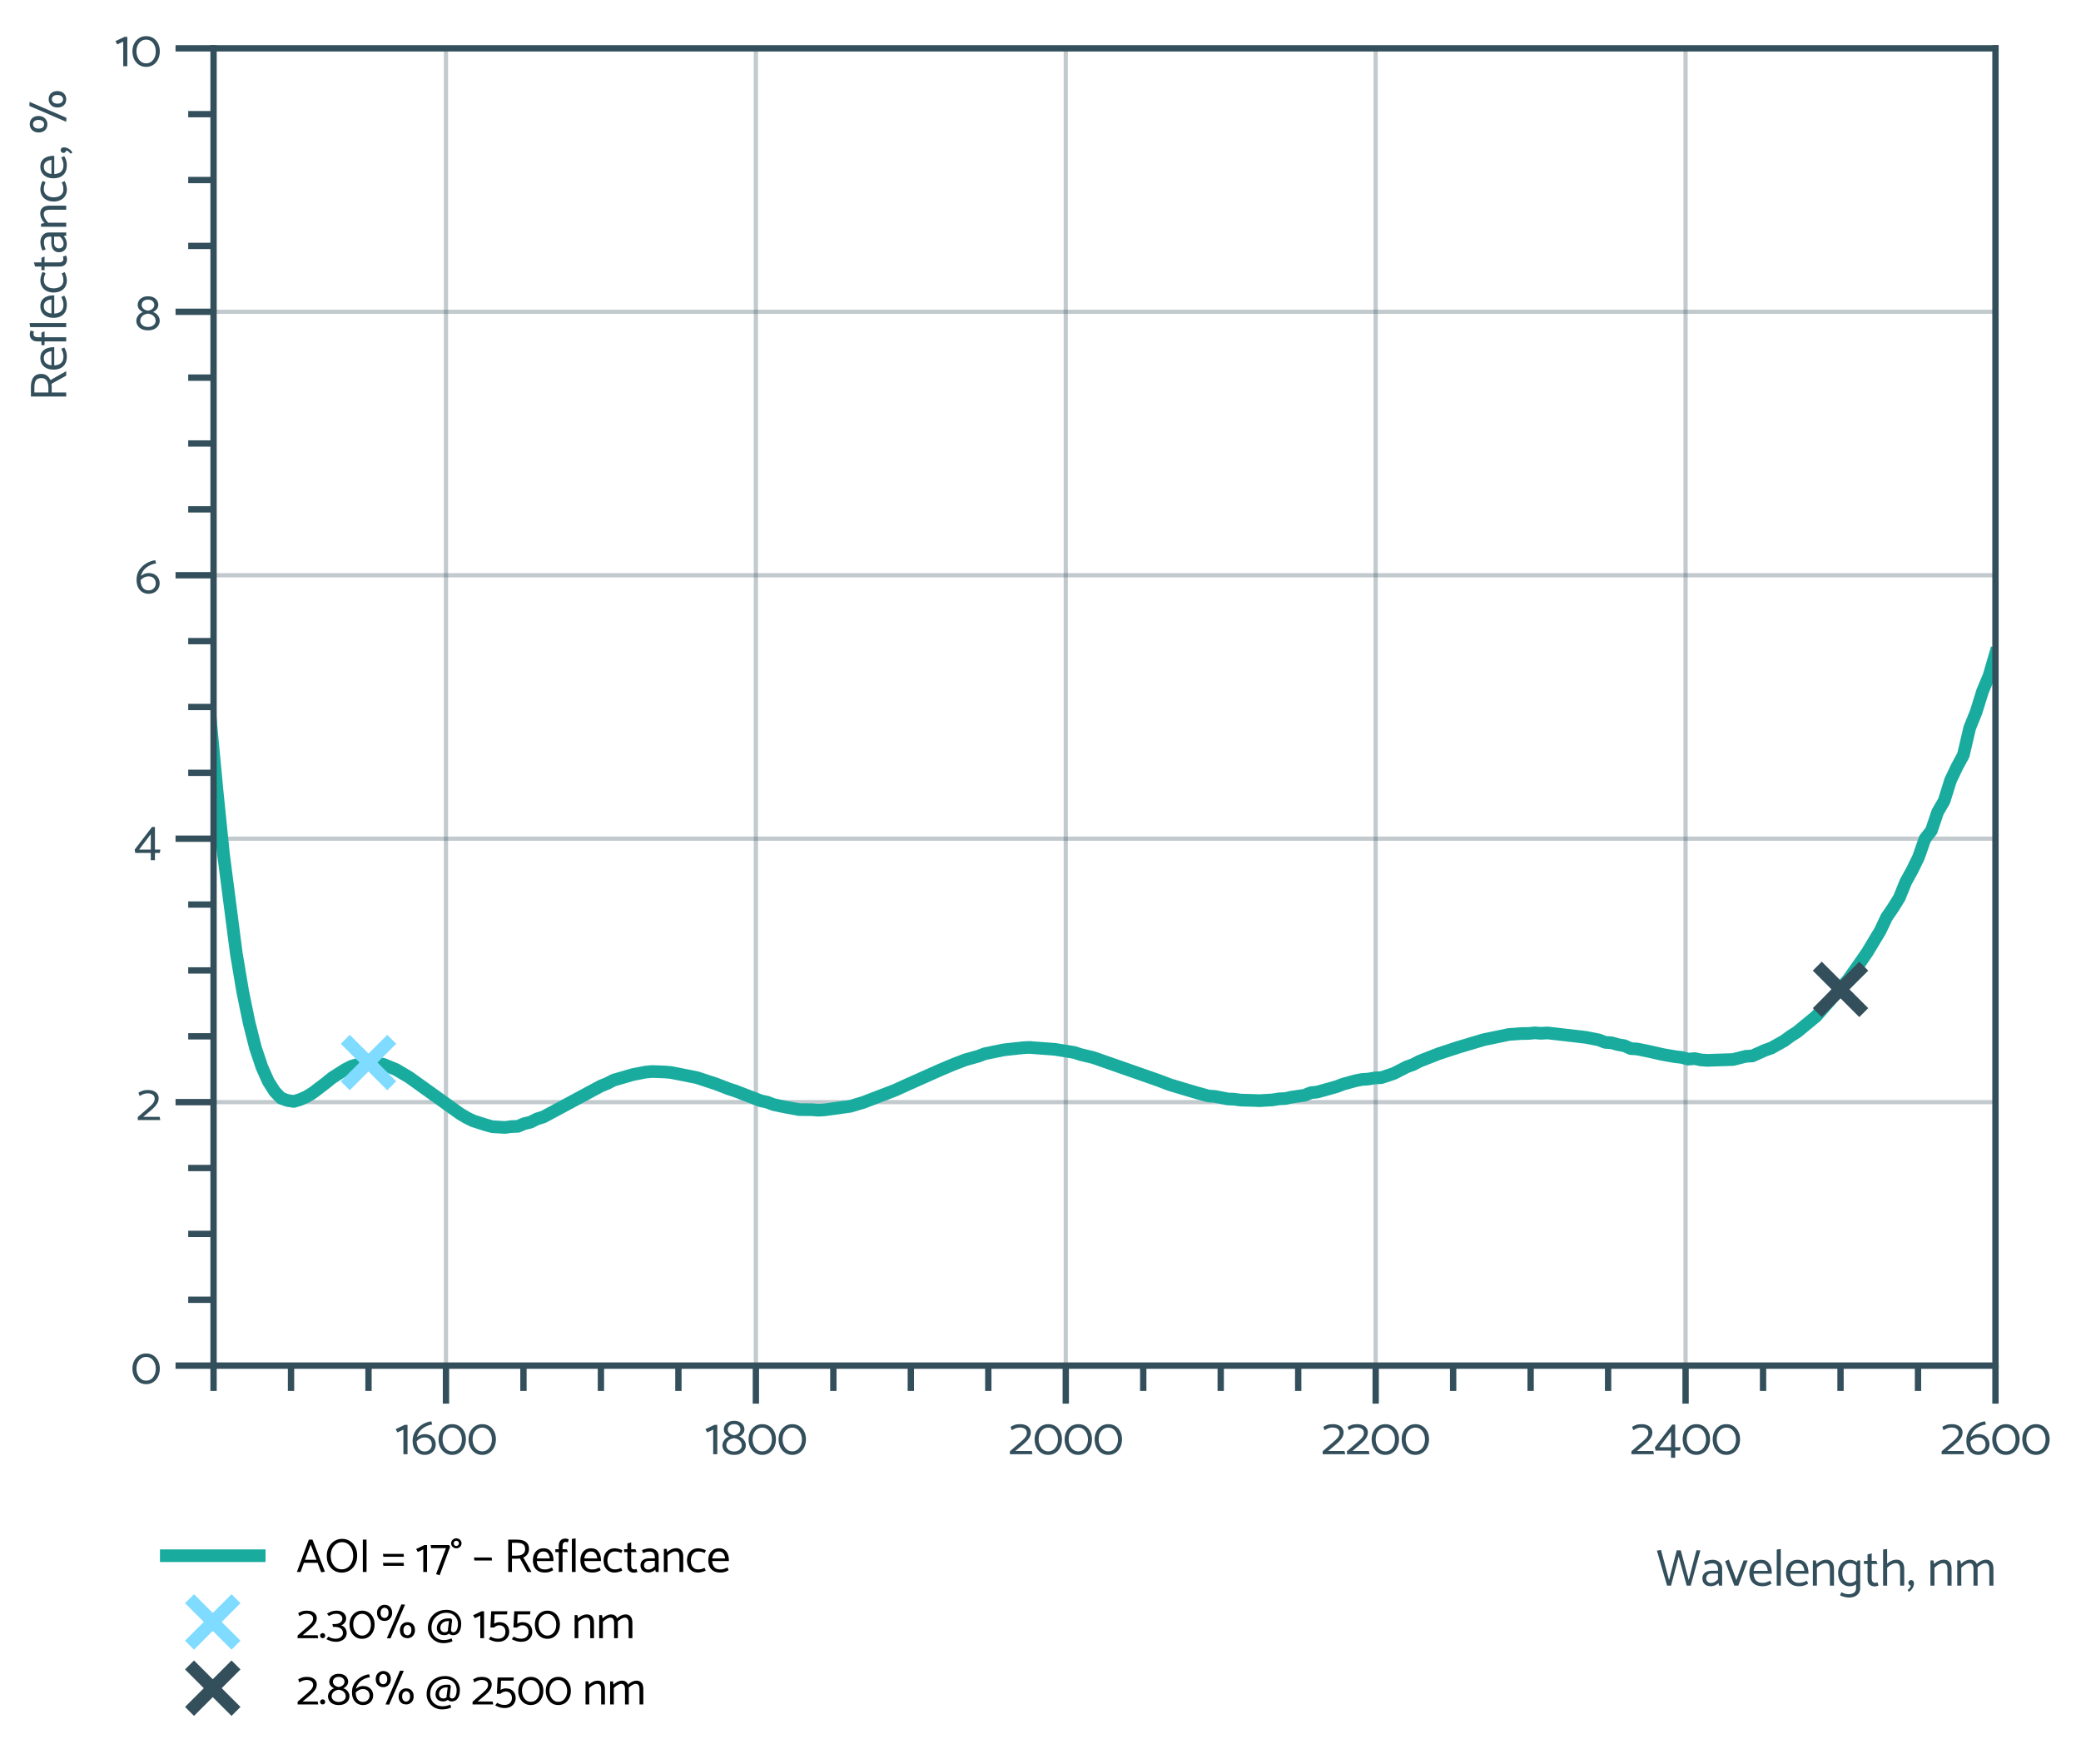 <?xml version="1.0" encoding="utf-8" standalone="no"?> <svg xmlns:xlink="http://www.w3.org/1999/xlink" xmlns="http://www.w3.org/2000/svg" width="492.568pt" height="417.413pt" viewBox="0 0 492.568 417.413" version="1.1"><defs><style type="text/css">*{stroke-linejoin: round; stroke-linecap: butt}</style></defs><g id="figure_1"><g id="patch_1"><path d="M 0 417.413 L 492.568 417.413 L 492.568 0 L 0 0 L 0 417.413 z " style="fill: none"></path></g><g id="axes_1"><g id="patch_2"><path d="M 50.549 323.21 L 472.324 323.21 L 472.324 11.436 L 50.549 11.436 L 50.549 323.21 z " style="fill: none"></path></g><g id="matplotlib.axis_1"><g id="xtick_1"><g id="line2d_1"><path d="M 105.563 323.21 L 105.563 11.436 " clip-path="url(#p696006142d)" style="fill: none; stroke: #334f5b; stroke-opacity: 0.3; stroke-linecap: square"></path></g><g id="line2d_2"><defs><path id="m260a58956b" d="M 0 0 L 0 9 " style="stroke: #334f5b; stroke-width: 1.5"></path></defs><g><use xlink:href="#m260a58956b" x="105.563" y="323.21" style="fill: #334f5b; stroke: #334f5b; stroke-width: 1.5"></use></g></g><g id="text_1"><g style="fill: #334f5b" transform="translate(93.521 344.182) scale(0.12 -0.12)"><defs><path id="Catamaran-Regular-31" d="M 1530 0 L 1530 3622 L 1190 3622 L 64 3091 L 288 2688 L 1024 3034 L 1024 0 L 1530 0 z " transform="scale(0.016)"></path><path id="Catamaran-Regular-36" d="M 442 1824 L 576 1459 Q 704 1613 873 1753 Q 1043 1894 1251 1980 Q 1459 2067 1683 2067 Q 1965 2067 2163 1958 Q 2362 1850 2470 1648 Q 2579 1446 2579 1184 Q 2579 954 2470 765 Q 2362 576 2163 457 Q 1965 339 1683 339 Q 1389 339 1168 492 Q 947 646 825 947 Q 704 1248 704 1696 Q 704 2067 822 2361 Q 941 2656 1139 2889 Q 1338 3123 1590 3280 Q 1843 3437 2108 3536 Q 2374 3635 2624 3661 L 2509 4058 Q 2202 4019 1878 3897 Q 1555 3776 1257 3571 Q 960 3366 720 3084 Q 480 2803 345 2441 Q 211 2080 211 1638 Q 211 1082 406 698 Q 602 314 941 115 Q 1280 -83 1702 -83 Q 2093 -83 2403 86 Q 2714 256 2886 550 Q 3059 845 3059 1216 Q 3059 1568 2899 1853 Q 2739 2138 2432 2307 Q 2125 2477 1690 2477 Q 1395 2477 1168 2374 Q 941 2272 761 2125 Q 582 1978 442 1824 z " transform="scale(0.016)"></path><path id="Catamaran-Regular-30" d="M 211 1837 Q 211 1280 428 845 Q 646 410 1027 163 Q 1408 -83 1901 -83 Q 2387 -83 2771 166 Q 3155 416 3369 851 Q 3584 1286 3584 1850 Q 3584 2387 3369 2806 Q 3155 3226 2774 3466 Q 2394 3706 1901 3706 Q 1408 3706 1027 3462 Q 646 3219 428 2800 Q 211 2381 211 1837 z M 710 1856 Q 710 2272 864 2589 Q 1018 2906 1286 3091 Q 1555 3277 1901 3277 Q 2246 3277 2512 3088 Q 2778 2899 2931 2572 Q 3085 2246 3085 1824 Q 3085 1395 2931 1062 Q 2778 730 2512 541 Q 2246 352 1901 352 Q 1555 352 1286 547 Q 1018 742 864 1081 Q 710 1421 710 1856 z " transform="scale(0.016)"></path></defs><use xlink:href="#Catamaran-Regular-31"></use><use xlink:href="#Catamaran-Regular-36" transform="translate(31.2 0)"></use><use xlink:href="#Catamaran-Regular-30" transform="translate(82.3 0)"></use><use xlink:href="#Catamaran-Regular-30" transform="translate(141.5 0)"></use></g></g></g><g id="xtick_2"><g id="line2d_3"><path d="M 178.915 323.21 L 178.915 11.436 " clip-path="url(#p696006142d)" style="fill: none; stroke: #334f5b; stroke-opacity: 0.3; stroke-linecap: square"></path></g><g id="line2d_4"><g><use xlink:href="#m260a58956b" x="178.915" y="323.21" style="fill: #334f5b; stroke: #334f5b; stroke-width: 1.5"></use></g></g><g id="text_2"><g style="fill: #334f5b" transform="translate(166.843 344.182) scale(0.12 -0.12)"><defs><path id="Catamaran-Regular-38" d="M 1651 4115 Q 1242 4115 960 3964 Q 678 3814 531 3574 Q 384 3334 384 3053 Q 384 2746 573 2515 Q 762 2285 1043 2170 Q 819 2118 630 1952 Q 442 1786 326 1562 Q 211 1338 211 1107 Q 211 781 374 512 Q 538 243 864 80 Q 1190 -83 1651 -83 Q 2125 -83 2445 83 Q 2765 250 2931 518 Q 3098 787 3098 1107 Q 3098 1363 2979 1587 Q 2861 1811 2672 1964 Q 2483 2118 2266 2170 Q 2432 2246 2582 2374 Q 2733 2502 2829 2675 Q 2925 2848 2925 3053 Q 2925 3334 2777 3577 Q 2630 3821 2348 3968 Q 2067 4115 1651 4115 z M 1638 3706 Q 2035 3706 2233 3510 Q 2432 3315 2432 3046 Q 2432 2886 2342 2736 Q 2253 2586 2077 2483 Q 1901 2381 1651 2342 Q 1274 2400 1072 2598 Q 870 2797 870 3046 Q 870 3219 956 3369 Q 1043 3520 1216 3613 Q 1389 3706 1638 3706 z M 1651 1978 Q 2125 1914 2361 1667 Q 2598 1421 2598 1094 Q 2598 864 2470 691 Q 2342 518 2124 425 Q 1907 333 1651 333 Q 1389 333 1171 429 Q 954 525 826 694 Q 698 864 698 1094 Q 698 1421 938 1667 Q 1178 1914 1651 1978 z " transform="scale(0.016)"></path></defs><use xlink:href="#Catamaran-Regular-31"></use><use xlink:href="#Catamaran-Regular-38" transform="translate(31.2 0)"></use><use xlink:href="#Catamaran-Regular-30" transform="translate(82.8 0)"></use><use xlink:href="#Catamaran-Regular-30" transform="translate(142 0)"></use></g></g></g><g id="xtick_3"><g id="line2d_5"><path d="M 252.267 323.21 L 252.267 11.436 " clip-path="url(#p696006142d)" style="fill: none; stroke: #334f5b; stroke-opacity: 0.3; stroke-linecap: square"></path></g><g id="line2d_6"><g><use xlink:href="#m260a58956b" x="252.267" y="323.21" style="fill: #334f5b; stroke: #334f5b; stroke-width: 1.5"></use></g></g><g id="text_3"><g style="fill: #334f5b" transform="translate(238.736 344.182) scale(0.12 -0.12)"><defs><path id="Catamaran-Regular-32" d="M 1402 3706 Q 979 3706 700 3594 Q 422 3482 243 3373 L 390 2963 Q 506 3027 650 3104 Q 794 3181 979 3235 Q 1165 3290 1395 3290 Q 1779 3290 2012 3120 Q 2246 2950 2246 2624 Q 2246 2438 2166 2272 Q 2086 2106 1926 1933 Q 1766 1760 1510 1542 L 160 365 L 160 0 L 2938 0 L 2854 397 L 832 397 L 1786 1197 Q 2131 1491 2339 1734 Q 2547 1978 2643 2208 Q 2739 2438 2739 2675 Q 2739 2995 2572 3225 Q 2406 3456 2108 3581 Q 1811 3706 1402 3706 z " transform="scale(0.016)"></path></defs><use xlink:href="#Catamaran-Regular-32"></use><use xlink:href="#Catamaran-Regular-30" transform="translate(47.9 0)"></use><use xlink:href="#Catamaran-Regular-30" transform="translate(107.1 0)"></use><use xlink:href="#Catamaran-Regular-30" transform="translate(166.3 0)"></use></g></g></g><g id="xtick_4"><g id="line2d_7"><path d="M 325.619 323.21 L 325.619 11.436 " clip-path="url(#p696006142d)" style="fill: none; stroke: #334f5b; stroke-opacity: 0.3; stroke-linecap: square"></path></g><g id="line2d_8"><g><use xlink:href="#m260a58956b" x="325.619" y="323.21" style="fill: #334f5b; stroke: #334f5b; stroke-width: 1.5"></use></g></g><g id="text_4"><g style="fill: #334f5b" transform="translate(312.766 344.182) scale(0.12 -0.12)"><use xlink:href="#Catamaran-Regular-32"></use><use xlink:href="#Catamaran-Regular-32" transform="translate(47.9 0)"></use><use xlink:href="#Catamaran-Regular-30" transform="translate(95.8 0)"></use><use xlink:href="#Catamaran-Regular-30" transform="translate(155 0)"></use></g></g></g><g id="xtick_5"><g id="line2d_9"><path d="M 398.972 323.21 L 398.972 11.436 " clip-path="url(#p696006142d)" style="fill: none; stroke: #334f5b; stroke-opacity: 0.3; stroke-linecap: square"></path></g><g id="line2d_10"><g><use xlink:href="#m260a58956b" x="398.972" y="323.21" style="fill: #334f5b; stroke: #334f5b; stroke-width: 1.5"></use></g></g><g id="text_5"><g style="fill: #334f5b" transform="translate(385.848 344.182) scale(0.12 -0.12)"><defs><path id="Catamaran-Regular-34" d="M 3226 864 L 2560 864 L 2560 3654 L 2202 3654 L 64 864 L 134 448 L 2048 448 L 2048 -442 L 2560 -442 L 2560 448 L 3168 448 L 3226 864 z M 2048 2765 L 2048 864 L 608 864 L 2048 2765 z " transform="scale(0.016)"></path></defs><use xlink:href="#Catamaran-Regular-32"></use><use xlink:href="#Catamaran-Regular-34" transform="translate(47.9 0)"></use><use xlink:href="#Catamaran-Regular-30" transform="translate(100.3 0)"></use><use xlink:href="#Catamaran-Regular-30" transform="translate(159.5 0)"></use></g></g></g><g id="xtick_6"><g id="line2d_11"><path d="M 472.324 323.21 L 472.324 11.436 " clip-path="url(#p696006142d)" style="fill: none; stroke: #334f5b; stroke-opacity: 0.3; stroke-linecap: square"></path></g><g id="line2d_12"><g><use xlink:href="#m260a58956b" x="472.324" y="323.21" style="fill: #334f5b; stroke: #334f5b; stroke-width: 1.5"></use></g></g><g id="text_6"><g style="fill: #334f5b" transform="translate(459.279 344.182) scale(0.12 -0.12)"><use xlink:href="#Catamaran-Regular-32"></use><use xlink:href="#Catamaran-Regular-36" transform="translate(47.9 0)"></use><use xlink:href="#Catamaran-Regular-30" transform="translate(99 0)"></use><use xlink:href="#Catamaran-Regular-30" transform="translate(158.2 0)"></use></g></g></g><g id="xtick_7"><g id="line2d_13"><defs><path id="m0d2ec01e45" d="M 0 0 L 0 6 " style="stroke: #334f5b; stroke-width: 1.5"></path></defs><g><use xlink:href="#m0d2ec01e45" x="50.549" y="323.21" style="fill: #334f5b; stroke: #334f5b; stroke-width: 1.5"></use></g></g></g><g id="xtick_8"><g id="line2d_14"><g><use xlink:href="#m0d2ec01e45" x="68.887" y="323.21" style="fill: #334f5b; stroke: #334f5b; stroke-width: 1.5"></use></g></g></g><g id="xtick_9"><g id="line2d_15"><g><use xlink:href="#m0d2ec01e45" x="87.225" y="323.21" style="fill: #334f5b; stroke: #334f5b; stroke-width: 1.5"></use></g></g></g><g id="xtick_10"><g id="line2d_16"><g><use xlink:href="#m0d2ec01e45" x="123.901" y="323.21" style="fill: #334f5b; stroke: #334f5b; stroke-width: 1.5"></use></g></g></g><g id="xtick_11"><g id="line2d_17"><g><use xlink:href="#m0d2ec01e45" x="142.239" y="323.21" style="fill: #334f5b; stroke: #334f5b; stroke-width: 1.5"></use></g></g></g><g id="xtick_12"><g id="line2d_18"><g><use xlink:href="#m0d2ec01e45" x="160.577" y="323.21" style="fill: #334f5b; stroke: #334f5b; stroke-width: 1.5"></use></g></g></g><g id="xtick_13"><g id="line2d_19"><g><use xlink:href="#m0d2ec01e45" x="197.253" y="323.21" style="fill: #334f5b; stroke: #334f5b; stroke-width: 1.5"></use></g></g></g><g id="xtick_14"><g id="line2d_20"><g><use xlink:href="#m0d2ec01e45" x="215.591" y="323.21" style="fill: #334f5b; stroke: #334f5b; stroke-width: 1.5"></use></g></g></g><g id="xtick_15"><g id="line2d_21"><g><use xlink:href="#m0d2ec01e45" x="233.929" y="323.21" style="fill: #334f5b; stroke: #334f5b; stroke-width: 1.5"></use></g></g></g><g id="xtick_16"><g id="line2d_22"><g><use xlink:href="#m0d2ec01e45" x="270.605" y="323.21" style="fill: #334f5b; stroke: #334f5b; stroke-width: 1.5"></use></g></g></g><g id="xtick_17"><g id="line2d_23"><g><use xlink:href="#m0d2ec01e45" x="288.943" y="323.21" style="fill: #334f5b; stroke: #334f5b; stroke-width: 1.5"></use></g></g></g><g id="xtick_18"><g id="line2d_24"><g><use xlink:href="#m0d2ec01e45" x="307.281" y="323.21" style="fill: #334f5b; stroke: #334f5b; stroke-width: 1.5"></use></g></g></g><g id="xtick_19"><g id="line2d_25"><g><use xlink:href="#m0d2ec01e45" x="343.957" y="323.21" style="fill: #334f5b; stroke: #334f5b; stroke-width: 1.5"></use></g></g></g><g id="xtick_20"><g id="line2d_26"><g><use xlink:href="#m0d2ec01e45" x="362.295" y="323.21" style="fill: #334f5b; stroke: #334f5b; stroke-width: 1.5"></use></g></g></g><g id="xtick_21"><g id="line2d_27"><g><use xlink:href="#m0d2ec01e45" x="380.634" y="323.21" style="fill: #334f5b; stroke: #334f5b; stroke-width: 1.5"></use></g></g></g><g id="xtick_22"><g id="line2d_28"><g><use xlink:href="#m0d2ec01e45" x="417.31" y="323.21" style="fill: #334f5b; stroke: #334f5b; stroke-width: 1.5"></use></g></g></g><g id="xtick_23"><g id="line2d_29"><g><use xlink:href="#m0d2ec01e45" x="435.648" y="323.21" style="fill: #334f5b; stroke: #334f5b; stroke-width: 1.5"></use></g></g></g><g id="xtick_24"><g id="line2d_30"><g><use xlink:href="#m0d2ec01e45" x="453.986" y="323.21" style="fill: #334f5b; stroke: #334f5b; stroke-width: 1.5"></use></g></g></g><g id="text_7"><g style="fill: #334f5b" transform="translate(392.064 375.282) scale(0.12 -0.12)"><defs><path id="Catamaran-Regular-57" d="M 5421 4352 L 4230 0 L 3738 0 L 2746 3597 L 1805 0 L 1318 0 L 64 4314 L 563 4397 L 1562 691 L 2509 4352 L 3002 4352 L 3987 691 L 4934 4352 L 5421 4352 z " transform="scale(0.016)"></path><path id="Catamaran-Regular-61" d="M 787 883 Q 787 1126 950 1308 Q 1114 1491 1427 1491 L 2240 1491 L 2240 781 Q 2080 595 1856 460 Q 1632 326 1363 326 Q 1165 326 1037 409 Q 909 493 848 624 Q 787 755 787 883 z M 666 2534 Q 838 2605 1046 2675 Q 1254 2746 1555 2746 Q 1926 2746 2083 2534 Q 2240 2323 2240 2003 L 2240 1830 L 1440 1830 Q 941 1830 627 1584 Q 314 1338 314 883 Q 314 474 576 198 Q 838 -77 1382 -77 Q 1638 -77 1897 44 Q 2157 166 2304 314 L 2368 0 L 2752 0 L 2752 2138 Q 2752 2445 2598 2681 Q 2445 2918 2173 3052 Q 1901 3187 1542 3187 Q 1414 3187 1216 3152 Q 1018 3117 829 3056 Q 640 2995 518 2912 L 666 2534 z " transform="scale(0.016)"></path><path id="Catamaran-Regular-76" d="M 1696 0 L 2848 3104 L 2342 3104 L 1453 685 L 525 3206 L 64 3008 L 1203 0 L 1696 0 z " transform="scale(0.016)"></path><path id="Catamaran-Regular-65" d="M 2982 1472 L 2982 1517 Q 2982 1984 2844 2361 Q 2707 2739 2416 2963 Q 2125 3187 1658 3187 Q 1197 3187 873 2979 Q 550 2771 380 2406 Q 211 2042 211 1562 Q 211 1075 390 704 Q 570 333 931 128 Q 1293 -77 1837 -77 Q 2067 -77 2262 -35 Q 2458 6 2627 80 Q 2797 154 2944 237 L 2778 608 Q 2534 486 2316 412 Q 2099 339 1830 339 Q 1446 339 1209 486 Q 973 634 861 890 Q 749 1146 730 1472 L 2982 1472 z M 742 1818 Q 774 2099 880 2310 Q 986 2522 1174 2640 Q 1363 2758 1638 2758 Q 1907 2758 2083 2640 Q 2259 2522 2355 2310 Q 2451 2099 2483 1818 L 742 1818 z " transform="scale(0.016)"></path><path id="Catamaran-Regular-6c" d="M 966 0 L 966 4518 L 467 4448 L 467 0 L 966 0 z " transform="scale(0.016)"></path><path id="Catamaran-Regular-6e" d="M 902 0 L 902 2202 Q 1056 2362 1235 2486 Q 1414 2611 1603 2688 Q 1792 2765 1946 2765 Q 2266 2765 2384 2560 Q 2502 2355 2502 2035 L 2502 0 L 3008 0 L 3008 2099 Q 3008 2419 2905 2665 Q 2803 2912 2588 3056 Q 2374 3200 2035 3200 Q 1830 3200 1612 3129 Q 1395 3059 1203 2937 Q 1011 2816 864 2662 L 774 3104 L 403 3104 L 403 0 L 902 0 z " transform="scale(0.016)"></path><path id="Catamaran-Regular-67" d="M 2931 3104 L 2624 3104 L 2419 2694 L 2419 -333 Q 2419 -698 2160 -877 Q 1901 -1056 1510 -1056 Q 1203 -1056 998 -982 Q 794 -909 602 -819 L 448 -1184 Q 550 -1254 694 -1305 Q 838 -1357 995 -1395 Q 1152 -1434 1293 -1453 Q 1434 -1472 1530 -1472 Q 1971 -1472 2284 -1321 Q 2598 -1171 2764 -915 Q 2931 -659 2931 -333 L 2931 3104 z M 2566 806 Q 2387 589 2182 467 Q 1978 346 1683 346 Q 1363 346 1148 502 Q 934 659 828 937 Q 723 1216 723 1568 Q 723 1907 832 2172 Q 941 2438 1158 2598 Q 1376 2758 1690 2758 Q 1997 2758 2198 2640 Q 2400 2522 2579 2323 L 2733 2669 Q 2605 2829 2429 2944 Q 2253 3059 2061 3123 Q 1869 3187 1702 3187 Q 1242 3187 906 2979 Q 570 2771 390 2406 Q 211 2042 211 1562 Q 211 1075 384 704 Q 557 333 889 125 Q 1222 -83 1690 -83 Q 1850 -83 2042 -25 Q 2234 32 2413 153 Q 2592 275 2726 442 L 2566 806 z " transform="scale(0.016)"></path><path id="Catamaran-Regular-74" d="M 1626 3053 L 1062 3053 L 1062 3981 L 550 3840 L 550 3053 L 102 3053 L 109 2669 L 550 2669 L 550 806 Q 550 512 659 313 Q 768 115 966 9 Q 1165 -96 1427 -96 Q 1517 -96 1606 -80 Q 1696 -64 1773 -38 Q 1850 -13 1901 13 L 1779 410 Q 1734 390 1654 368 Q 1574 346 1498 346 Q 1267 346 1164 493 Q 1062 640 1062 877 L 1062 2669 L 1786 2669 L 1626 3053 z " transform="scale(0.016)"></path><path id="Catamaran-Regular-68" d="M 966 2202 Q 1120 2362 1299 2486 Q 1478 2611 1667 2688 Q 1856 2765 2010 2765 Q 2330 2765 2448 2560 Q 2566 2355 2566 2035 L 2566 0 L 3072 0 L 3072 2099 Q 3072 2419 2969 2665 Q 2867 2912 2652 3056 Q 2438 3200 2099 3200 Q 1894 3200 1676 3129 Q 1459 3059 1267 2937 Q 1075 2816 928 2662 L 966 2202 z M 966 0 L 966 4518 L 467 4448 L 467 0 L 966 0 z " transform="scale(0.016)"></path><path id="Catamaran-Regular-2c" d="M 563 685 Q 474 685 390 637 Q 307 589 262 515 Q 218 442 218 346 Q 218 262 259 185 Q 301 109 368 61 Q 435 13 512 6 Q 493 -173 387 -294 Q 282 -416 128 -531 L 262 -768 Q 448 -666 595 -499 Q 742 -333 825 -125 Q 909 83 909 282 Q 909 467 806 576 Q 704 685 563 685 z " transform="scale(0.016)"></path><path id="Catamaran-Regular-20" transform="scale(0.016)"></path><path id="Catamaran-Regular-6d" d="M 902 0 L 902 2202 Q 1056 2362 1232 2486 Q 1408 2611 1581 2688 Q 1754 2765 1894 2765 Q 2099 2765 2208 2672 Q 2317 2579 2361 2416 Q 2406 2253 2406 2035 L 2406 0 L 2912 0 L 2912 2106 Q 2912 2419 2816 2665 Q 2720 2912 2515 3056 Q 2310 3200 1978 3200 Q 1798 3200 1593 3129 Q 1389 3059 1200 2937 Q 1011 2816 864 2662 L 774 3104 L 403 3104 L 403 0 L 902 0 z M 2854 2202 Q 3008 2362 3181 2486 Q 3354 2611 3526 2688 Q 3699 2765 3846 2765 Q 4045 2765 4153 2672 Q 4262 2579 4310 2416 Q 4358 2253 4358 2035 L 4358 0 L 4864 0 L 4864 2106 Q 4864 2419 4768 2665 Q 4672 2912 4464 3056 Q 4256 3200 3930 3200 Q 3750 3200 3542 3129 Q 3334 3059 3145 2937 Q 2957 2816 2810 2662 L 2854 2202 z " transform="scale(0.016)"></path></defs><use xlink:href="#Catamaran-Regular-57"></use><use xlink:href="#Catamaran-Regular-61" transform="translate(85.7 0)"></use><use xlink:href="#Catamaran-Regular-76" transform="translate(134.5 0)"></use><use xlink:href="#Catamaran-Regular-65" transform="translate(180 0)"></use><use xlink:href="#Catamaran-Regular-6c" transform="translate(229.9 0)"></use><use xlink:href="#Catamaran-Regular-65" transform="translate(252.3 0)"></use><use xlink:href="#Catamaran-Regular-6e" transform="translate(302.2 0)"></use><use xlink:href="#Catamaran-Regular-67" transform="translate(355.1 0)"></use><use xlink:href="#Catamaran-Regular-74" transform="translate(407.7 0)"></use><use xlink:href="#Catamaran-Regular-68" transform="translate(439.7 0)"></use><use xlink:href="#Catamaran-Regular-2c" transform="translate(493.6 0)"></use><use xlink:href="#Catamaran-Regular-20" transform="translate(510.8 0)"></use><use xlink:href="#Catamaran-Regular-6e" transform="translate(534.1 0)"></use><use xlink:href="#Catamaran-Regular-6d" transform="translate(587 0)"></use></g></g></g><g id="matplotlib.axis_2"><g id="ytick_1"><g id="line2d_31"><path d="M 50.549 323.21 L 472.324 323.21 " clip-path="url(#p696006142d)" style="fill: none; stroke: #334f5b; stroke-opacity: 0.3; stroke-linecap: square"></path></g><g id="line2d_32"><defs><path id="m2526623ad4" d="M 0 0 L -9 0 " style="stroke: #334f5b; stroke-width: 1.5"></path></defs><g><use xlink:href="#m2526623ad4" x="50.549" y="323.21" style="fill: #334f5b; stroke: #334f5b; stroke-width: 1.5"></use></g></g><g id="text_8"><g style="fill: #334f5b" transform="translate(30.944 327.446) scale(0.12 -0.12)"><use xlink:href="#Catamaran-Regular-30"></use></g></g></g><g id="ytick_2"><g id="line2d_33"><path d="M 50.549 260.855 L 472.324 260.855 " clip-path="url(#p696006142d)" style="fill: none; stroke: #334f5b; stroke-opacity: 0.3; stroke-linecap: square"></path></g><g id="line2d_34"><g><use xlink:href="#m2526623ad4" x="50.549" y="260.855" style="fill: #334f5b; stroke: #334f5b; stroke-width: 1.5"></use></g></g><g id="text_9"><g style="fill: #334f5b" transform="translate(32.3 265.091) scale(0.12 -0.12)"><use xlink:href="#Catamaran-Regular-32"></use></g></g></g><g id="ytick_3"><g id="line2d_35"><path d="M 50.549 198.5 L 472.324 198.5 " clip-path="url(#p696006142d)" style="fill: none; stroke: #334f5b; stroke-opacity: 0.3; stroke-linecap: square"></path></g><g id="line2d_36"><g><use xlink:href="#m2526623ad4" x="50.549" y="198.5" style="fill: #334f5b; stroke: #334f5b; stroke-width: 1.5"></use></g></g><g id="text_10"><g style="fill: #334f5b" transform="translate(31.76 202.736) scale(0.12 -0.12)"><use xlink:href="#Catamaran-Regular-34"></use></g></g></g><g id="ytick_4"><g id="line2d_37"><path d="M 50.549 136.146 L 472.324 136.146 " clip-path="url(#p696006142d)" style="fill: none; stroke: #334f5b; stroke-opacity: 0.3; stroke-linecap: square"></path></g><g id="line2d_38"><g><use xlink:href="#m2526623ad4" x="50.549" y="136.146" style="fill: #334f5b; stroke: #334f5b; stroke-width: 1.5"></use></g></g><g id="text_11"><g style="fill: #334f5b" transform="translate(31.918 140.381) scale(0.12 -0.12)"><use xlink:href="#Catamaran-Regular-36"></use></g></g></g><g id="ytick_5"><g id="line2d_39"><path d="M 50.549 73.791 L 472.324 73.791 " clip-path="url(#p696006142d)" style="fill: none; stroke: #334f5b; stroke-opacity: 0.3; stroke-linecap: square"></path></g><g id="line2d_40"><g><use xlink:href="#m2526623ad4" x="50.549" y="73.791" style="fill: #334f5b; stroke: #334f5b; stroke-width: 1.5"></use></g></g><g id="text_12"><g style="fill: #334f5b" transform="translate(31.858 78.026) scale(0.12 -0.12)"><use xlink:href="#Catamaran-Regular-38"></use></g></g></g><g id="ytick_6"><g id="line2d_41"><path d="M 50.549 11.436 L 472.324 11.436 " clip-path="url(#p696006142d)" style="fill: none; stroke: #334f5b; stroke-opacity: 0.3; stroke-linecap: square"></path></g><g id="line2d_42"><g><use xlink:href="#m2526623ad4" x="50.549" y="11.436" style="fill: #334f5b; stroke: #334f5b; stroke-width: 1.5"></use></g></g><g id="text_13"><g style="fill: #334f5b" transform="translate(27.2 15.671) scale(0.12 -0.12)"><use xlink:href="#Catamaran-Regular-31"></use><use xlink:href="#Catamaran-Regular-30" transform="translate(31.2 0)"></use></g></g></g><g id="ytick_7"><g id="line2d_43"><defs><path id="md366aa885c" d="M 0 0 L -6 0 " style="stroke: #334f5b; stroke-width: 1.5"></path></defs><g><use xlink:href="#md366aa885c" x="50.549" y="307.622" style="fill: #334f5b; stroke: #334f5b; stroke-width: 1.5"></use></g></g></g><g id="ytick_8"><g id="line2d_44"><g><use xlink:href="#md366aa885c" x="50.549" y="292.033" style="fill: #334f5b; stroke: #334f5b; stroke-width: 1.5"></use></g></g></g><g id="ytick_9"><g id="line2d_45"><g><use xlink:href="#md366aa885c" x="50.549" y="276.444" style="fill: #334f5b; stroke: #334f5b; stroke-width: 1.5"></use></g></g></g><g id="ytick_10"><g id="line2d_46"><g><use xlink:href="#md366aa885c" x="50.549" y="245.267" style="fill: #334f5b; stroke: #334f5b; stroke-width: 1.5"></use></g></g></g><g id="ytick_11"><g id="line2d_47"><g><use xlink:href="#md366aa885c" x="50.549" y="229.678" style="fill: #334f5b; stroke: #334f5b; stroke-width: 1.5"></use></g></g></g><g id="ytick_12"><g id="line2d_48"><g><use xlink:href="#md366aa885c" x="50.549" y="214.089" style="fill: #334f5b; stroke: #334f5b; stroke-width: 1.5"></use></g></g></g><g id="ytick_13"><g id="line2d_49"><g><use xlink:href="#md366aa885c" x="50.549" y="182.912" style="fill: #334f5b; stroke: #334f5b; stroke-width: 1.5"></use></g></g></g><g id="ytick_14"><g id="line2d_50"><g><use xlink:href="#md366aa885c" x="50.549" y="167.323" style="fill: #334f5b; stroke: #334f5b; stroke-width: 1.5"></use></g></g></g><g id="ytick_15"><g id="line2d_51"><g><use xlink:href="#md366aa885c" x="50.549" y="151.734" style="fill: #334f5b; stroke: #334f5b; stroke-width: 1.5"></use></g></g></g><g id="ytick_16"><g id="line2d_52"><g><use xlink:href="#md366aa885c" x="50.549" y="120.557" style="fill: #334f5b; stroke: #334f5b; stroke-width: 1.5"></use></g></g></g><g id="ytick_17"><g id="line2d_53"><g><use xlink:href="#md366aa885c" x="50.549" y="104.968" style="fill: #334f5b; stroke: #334f5b; stroke-width: 1.5"></use></g></g></g><g id="ytick_18"><g id="line2d_54"><g><use xlink:href="#md366aa885c" x="50.549" y="89.379" style="fill: #334f5b; stroke: #334f5b; stroke-width: 1.5"></use></g></g></g><g id="ytick_19"><g id="line2d_55"><g><use xlink:href="#md366aa885c" x="50.549" y="58.202" style="fill: #334f5b; stroke: #334f5b; stroke-width: 1.5"></use></g></g></g><g id="ytick_20"><g id="line2d_56"><g><use xlink:href="#md366aa885c" x="50.549" y="42.613" style="fill: #334f5b; stroke: #334f5b; stroke-width: 1.5"></use></g></g></g><g id="ytick_21"><g id="line2d_57"><g><use xlink:href="#md366aa885c" x="50.549" y="27.024" style="fill: #334f5b; stroke: #334f5b; stroke-width: 1.5"></use></g></g></g><g id="text_14"><g style="fill: #334f5b" transform="translate(15.671 94.996) rotate(-90) scale(0.12 -0.12)"><defs><path id="Catamaran-Regular-52" d="M 1779 3923 Q 2099 3923 2342 3849 Q 2586 3776 2726 3590 Q 2867 3405 2867 3066 Q 2867 2739 2707 2550 Q 2547 2362 2291 2278 Q 2035 2195 1728 2195 L 1094 2195 L 1094 3923 L 1779 3923 z M 595 4352 L 595 0 L 1094 0 L 1094 1786 L 1709 1786 Q 1818 1786 1949 1792 Q 2080 1798 2170 1811 L 3168 0 L 3725 0 L 2618 1946 Q 2950 2086 3164 2364 Q 3379 2643 3386 3085 Q 3386 3546 3174 3824 Q 2963 4102 2598 4227 Q 2234 4352 1779 4352 L 595 4352 z " transform="scale(0.016)"></path><path id="Catamaran-Regular-66" d="M 109 2669 L 570 2669 L 570 0 L 1082 0 L 1082 2669 L 1818 2669 L 1651 3053 L 1082 3053 L 1082 3507 Q 1082 3738 1181 3888 Q 1280 4038 1517 4038 Q 1581 4038 1664 4016 Q 1747 3994 1798 3974 L 1914 4378 Q 1869 4410 1792 4435 Q 1715 4461 1625 4477 Q 1536 4493 1446 4493 Q 1178 4493 979 4374 Q 781 4256 675 4041 Q 570 3827 570 3533 L 570 3053 L 102 3053 L 109 2669 z " transform="scale(0.016)"></path><path id="Catamaran-Regular-63" d="M 2566 557 Q 2387 467 2198 406 Q 2010 346 1702 346 Q 1382 346 1161 506 Q 941 666 832 944 Q 723 1222 723 1568 Q 730 1901 848 2169 Q 966 2438 1190 2598 Q 1414 2758 1728 2758 Q 2029 2758 2221 2691 Q 2413 2624 2592 2547 L 2746 2899 Q 2618 2989 2429 3053 Q 2240 3117 2054 3152 Q 1869 3187 1741 3187 Q 1274 3187 928 2979 Q 582 2771 400 2406 Q 218 2042 211 1562 Q 211 1075 390 704 Q 570 333 906 125 Q 1242 -83 1709 -83 Q 1843 -83 2028 -48 Q 2214 -13 2403 51 Q 2592 115 2726 198 L 2566 557 z " transform="scale(0.016)"></path><path id="Catamaran-Regular-25" d="M 3482 4544 L 1530 0 L 2022 -26 L 3981 4518 L 3482 4544 z M 1222 4493 Q 947 4493 716 4358 Q 486 4224 348 3981 Q 211 3738 211 3405 Q 211 3066 342 2822 Q 474 2579 704 2451 Q 934 2323 1229 2323 Q 1504 2323 1731 2454 Q 1958 2586 2099 2829 Q 2240 3072 2240 3405 Q 2240 3750 2109 3993 Q 1978 4237 1747 4365 Q 1517 4493 1222 4493 z M 1222 4096 Q 1434 4096 1597 3929 Q 1760 3763 1760 3405 Q 1760 3162 1680 3008 Q 1600 2854 1478 2787 Q 1357 2720 1229 2720 Q 1005 2720 845 2883 Q 685 3046 685 3411 Q 685 3654 765 3804 Q 845 3955 969 4025 Q 1094 4096 1222 4096 z M 4301 2163 Q 4026 2163 3795 2032 Q 3565 1901 3427 1657 Q 3290 1414 3290 1082 Q 3290 736 3421 493 Q 3552 250 3782 125 Q 4013 0 4307 0 Q 4582 0 4809 131 Q 5037 262 5174 505 Q 5312 749 5312 1082 Q 5312 1427 5181 1670 Q 5050 1914 4819 2038 Q 4589 2163 4301 2163 z M 4301 1773 Q 4512 1773 4672 1606 Q 4832 1440 4832 1082 Q 4832 832 4755 685 Q 4678 538 4556 464 Q 4435 390 4307 390 Q 4083 390 3923 556 Q 3763 723 3763 1082 Q 3763 1331 3846 1484 Q 3930 1638 4051 1705 Q 4173 1773 4301 1773 z " transform="scale(0.016)"></path></defs><use xlink:href="#Catamaran-Regular-52"></use><use xlink:href="#Catamaran-Regular-65" transform="translate(59.2 0)"></use><use xlink:href="#Catamaran-Regular-66" transform="translate(109.1 0)"></use><use xlink:href="#Catamaran-Regular-6c" transform="translate(139 0)"></use><use xlink:href="#Catamaran-Regular-65" transform="translate(161.4 0)"></use><use xlink:href="#Catamaran-Regular-63" transform="translate(211.3 0)"></use><use xlink:href="#Catamaran-Regular-74" transform="translate(257.1 0)"></use><use xlink:href="#Catamaran-Regular-61" transform="translate(289.1 0)"></use><use xlink:href="#Catamaran-Regular-6e" transform="translate(337.9 0)"></use><use xlink:href="#Catamaran-Regular-63" transform="translate(390.8 0)"></use><use xlink:href="#Catamaran-Regular-65" transform="translate(436.6 0)"></use><use xlink:href="#Catamaran-Regular-2c" transform="translate(486.5 0)"></use><use xlink:href="#Catamaran-Regular-20" transform="translate(503.7 0)"></use><use xlink:href="#Catamaran-Regular-25" transform="translate(527 0)"></use></g></g></g><g id="line2d_58"><path d="M 38.907 -1 L 40.792 33.513 L 43.82 85.744 L 46.848 132.447 L 48.362 152.914 L 49.876 171.162 L 51.39 187.333 L 52.904 202.238 L 55.932 225.625 L 57.446 234.671 L 58.96 242.036 L 60.475 248.02 L 61.989 252.54 L 63.503 255.944 L 65.017 258.334 L 66.531 259.907 L 68.045 260.459 L 69.559 260.682 L 71.073 260.222 L 72.587 259.547 L 74.101 258.608 L 77.129 256.299 L 78.643 255.075 L 81.671 253.144 L 83.185 252.361 L 84.699 251.935 L 87.727 251.496 L 90.755 251.899 L 93.783 253.158 L 96.811 254.947 L 108.923 263.616 L 110.437 264.515 L 111.951 265.264 L 114.979 266.232 L 116.493 266.659 L 119.521 266.842 L 121.035 266.639 L 122.549 266.588 L 124.063 265.958 L 125.577 265.591 L 127.091 264.821 L 128.605 264.364 L 142.231 257.036 L 143.745 256.42 L 145.259 255.646 L 149.801 254.326 L 152.83 253.741 L 154.344 253.603 L 157.372 253.711 L 158.886 253.848 L 164.942 255.051 L 169.484 256.544 L 172.512 257.716 L 174.026 258.202 L 180.082 260.538 L 181.596 260.859 L 183.11 261.439 L 186.138 262.063 L 189.166 262.618 L 192.194 262.642 L 193.708 262.762 L 195.222 262.673 L 201.278 261.83 L 204.306 260.926 L 211.876 258.026 L 214.904 256.648 L 222.474 253.271 L 225.502 251.987 L 228.53 250.826 L 231.558 249.982 L 233.072 249.403 L 237.614 248.475 L 242.157 247.978 L 243.671 247.903 L 249.727 248.358 L 254.269 249.095 L 255.783 249.59 L 258.811 250.316 L 273.951 255.611 L 276.979 256.756 L 283.035 258.561 L 286.063 259.399 L 287.577 259.502 L 290.605 260.095 L 292.119 260.158 L 293.633 260.362 L 296.661 260.447 L 298.175 260.499 L 301.203 260.321 L 302.717 260.074 L 304.231 260.001 L 305.745 259.668 L 308.773 259.228 L 310.287 258.617 L 311.801 258.462 L 316.343 257.193 L 317.857 256.614 L 320.885 255.776 L 322.399 255.487 L 323.913 255.387 L 325.427 255.118 L 326.941 255.063 L 329.969 254.044 L 332.998 252.489 L 334.512 251.948 L 336.026 251.159 L 340.568 249.383 L 345.11 247.892 L 351.166 246.082 L 357.222 244.822 L 360.25 244.614 L 361.764 244.603 L 363.278 244.454 L 364.792 244.564 L 366.306 244.472 L 375.39 245.522 L 378.418 246.116 L 379.932 246.7 L 381.446 246.8 L 382.96 247.233 L 384.474 247.495 L 385.988 248.175 L 387.502 248.272 L 390.53 248.888 L 393.558 249.582 L 396.586 250.103 L 398.1 250.272 L 399.614 250.676 L 401.128 250.541 L 402.642 250.867 L 404.156 250.963 L 410.212 250.765 L 413.24 250.003 L 414.754 249.923 L 417.782 248.569 L 419.296 248.035 L 422.325 246.333 L 423.839 245.221 L 425.353 244.256 L 429.895 240.513 L 437.465 231.834 L 440.493 227.547 L 442.007 225.348 L 445.035 220.308 L 446.549 217.111 L 448.063 214.901 L 449.577 212.455 L 451.091 208.724 L 452.605 205.98 L 454.119 202.878 L 455.633 198.534 L 457.147 196.597 L 458.661 192.154 L 460.175 189.549 L 461.689 184.697 L 463.203 181.512 L 464.717 178.719 L 466.231 172.258 L 467.745 168.514 L 469.259 163.634 L 470.773 160.028 L 472.287 154.854 L 472.287 154.854 " clip-path="url(#p696006142d)" style="fill: none; stroke: #19ac9e; stroke-width: 3; stroke-linecap: square"></path></g><g id="line2d_59"><defs><path id="m3950d1a2b0" d="M -5.5 5.5 L 5.5 -5.5 M -5.5 -5.5 L 5.5 5.5 " style="stroke: #7fdbff; stroke-width: 3"></path></defs><g clip-path="url(#p696006142d)"><use xlink:href="#m3950d1a2b0" x="87.225" y="251.481" style="fill: #7fdbff; stroke: #7fdbff; stroke-width: 3"></use></g></g><g id="line2d_60"><defs><path id="mb51f4608c7" d="M -5.5 5.5 L 5.5 -5.5 M -5.5 -5.5 L 5.5 5.5 " style="stroke: #334f5b; stroke-width: 3"></path></defs><g clip-path="url(#p696006142d)"><use xlink:href="#mb51f4608c7" x="435.648" y="234.162" style="fill: #334f5b; stroke: #334f5b; stroke-width: 3"></use></g></g><g id="patch_3"><path d="M 50.549 323.21 L 50.549 11.436 " style="fill: none; stroke: #334f5b; stroke-width: 1.5; stroke-linejoin: miter; stroke-linecap: square"></path></g><g id="patch_4"><path d="M 472.324 323.21 L 472.324 11.436 " style="fill: none; stroke: #334f5b; stroke-width: 1.5; stroke-linejoin: miter; stroke-linecap: square"></path></g><g id="patch_5"><path d="M 50.549 323.21 L 472.324 323.21 " style="fill: none; stroke: #334f5b; stroke-width: 1.5; stroke-linejoin: miter; stroke-linecap: square"></path></g><g id="patch_6"><path d="M 50.549 11.436 L 472.324 11.436 " style="fill: none; stroke: #334f5b; stroke-width: 1.5; stroke-linejoin: miter; stroke-linecap: square"></path></g><g id="legend_1"><g id="line2d_61"><path d="M 39.36 368.203 L 50.36 368.203 L 61.36 368.203 " style="fill: none; stroke: #19ac9e; stroke-width: 3; stroke-linecap: square"></path></g><g id="text_15"><g transform="translate(70.16 372.053) scale(0.11 -0.11)"><defs><path id="Catamaran-Regular-41" d="M 2701 1645 L 1152 1645 L 1914 3680 L 2701 1645 z M 1677 4352 L 64 0 L 557 0 L 1011 1235 L 2848 1235 L 3334 -45 L 3834 38 L 2157 4352 L 1677 4352 z " transform="scale(0.016)"></path><path id="Catamaran-Regular-4f" d="M 2304 -90 Q 1715 -90 1254 198 Q 794 486 534 995 Q 275 1504 275 2157 Q 275 2810 540 3325 Q 806 3840 1270 4141 Q 1734 4442 2330 4454 Q 2918 4454 3379 4163 Q 3840 3872 4102 3366 Q 4365 2861 4365 2208 Q 4365 1555 4099 1036 Q 3834 518 3370 220 Q 2906 -77 2304 -90 z M 2291 352 Q 2739 352 3084 589 Q 3430 826 3628 1245 Q 3827 1664 3827 2202 Q 3827 2726 3635 3136 Q 3443 3546 3107 3776 Q 2771 4006 2342 4006 Q 1894 4006 1548 3769 Q 1203 3533 1004 3117 Q 806 2701 806 2163 Q 806 1638 998 1228 Q 1190 819 1523 585 Q 1856 352 2291 352 z " transform="scale(0.016)"></path><path id="Catamaran-Regular-49" d="M 1094 0 L 1094 4352 L 595 4352 L 595 0 L 1094 0 z " transform="scale(0.016)"></path><path id="Catamaran-Regular-3d" d="M 2970 2432 L 192 2432 L 250 2042 L 3021 2042 L 2970 2432 z M 2970 1229 L 192 1229 L 250 832 L 3021 832 L 2970 1229 z " transform="scale(0.016)"></path><path id="Catamaran-Regular-37" d="M 1274 -442 L 2688 3398 L 2522 3622 L 64 3622 L 128 3200 L 2125 3200 L 794 -288 L 1274 -442 z " transform="scale(0.016)"></path><path id="Catamaran-Regular-b0" d="M 762 4531 Q 582 4531 419 4438 Q 256 4346 160 4192 Q 64 4038 64 3853 Q 64 3661 160 3510 Q 256 3360 419 3270 Q 582 3181 762 3181 Q 960 3181 1120 3270 Q 1280 3360 1376 3510 Q 1472 3661 1472 3853 Q 1472 4038 1376 4192 Q 1280 4346 1120 4438 Q 960 4531 762 4531 z M 768 3494 Q 614 3494 515 3600 Q 416 3706 416 3853 Q 416 3994 515 4096 Q 614 4198 762 4198 Q 909 4198 1014 4096 Q 1120 3994 1120 3846 Q 1120 3706 1014 3600 Q 909 3494 768 3494 z " transform="scale(0.016)"></path><path id="Catamaran-Regular-2013" d="M 2566 1946 L 192 1946 L 250 1542 L 2624 1542 L 2566 1946 z " transform="scale(0.016)"></path></defs><use xlink:href="#Catamaran-Regular-41"></use><use xlink:href="#Catamaran-Regular-4f" transform="translate(60.9 0)"></use><use xlink:href="#Catamaran-Regular-49" transform="translate(133.4 0)"></use><use xlink:href="#Catamaran-Regular-20" transform="translate(159.8 0)"></use><use xlink:href="#Catamaran-Regular-3d" transform="translate(183.1 0)"></use><use xlink:href="#Catamaran-Regular-20" transform="translate(233.3 0)"></use><use xlink:href="#Catamaran-Regular-31" transform="translate(256.6 0)"></use><use xlink:href="#Catamaran-Regular-37" transform="translate(287.8 0)"></use><use xlink:href="#Catamaran-Regular-b0" transform="translate(331.8 0)"></use><use xlink:href="#Catamaran-Regular-20" transform="translate(355.7 0)"></use><use xlink:href="#Catamaran-Regular-2013" transform="translate(379 0)"></use><use xlink:href="#Catamaran-Regular-20" transform="translate(423 0)"></use><use xlink:href="#Catamaran-Regular-52" transform="translate(446.3 0)"></use><use xlink:href="#Catamaran-Regular-65" transform="translate(505.5 0)"></use><use xlink:href="#Catamaran-Regular-66" transform="translate(555.4 0)"></use><use xlink:href="#Catamaran-Regular-6c" transform="translate(585.3 0)"></use><use xlink:href="#Catamaran-Regular-65" transform="translate(607.7 0)"></use><use xlink:href="#Catamaran-Regular-63" transform="translate(657.6 0)"></use><use xlink:href="#Catamaran-Regular-74" transform="translate(703.4 0)"></use><use xlink:href="#Catamaran-Regular-61" transform="translate(735.4 0)"></use><use xlink:href="#Catamaran-Regular-6e" transform="translate(784.2 0)"></use><use xlink:href="#Catamaran-Regular-63" transform="translate(837.1 0)"></use><use xlink:href="#Catamaran-Regular-65" transform="translate(882.9 0)"></use></g></g><g id="line2d_62"><g><use xlink:href="#m3950d1a2b0" x="50.36" y="383.878" style="fill: #7fdbff; stroke: #7fdbff; stroke-width: 3"></use></g></g><g id="text_16"><g transform="translate(70.16 387.728) scale(0.11 -0.11)"><defs><path id="Catamaran-Regular-2e" d="M 544 0 Q 685 0 781 99 Q 877 198 877 346 Q 877 486 781 585 Q 685 685 544 685 Q 390 685 291 585 Q 192 486 192 346 Q 192 198 291 99 Q 390 0 544 0 z " transform="scale(0.016)"></path><path id="Catamaran-Regular-33" d="M 1357 3706 Q 973 3706 659 3590 Q 346 3475 83 3309 L 333 2970 Q 486 3078 745 3184 Q 1005 3290 1338 3290 Q 1587 3290 1766 3200 Q 1946 3110 2045 2963 Q 2144 2816 2144 2637 Q 2144 2310 1859 2105 Q 1574 1901 1075 1901 L 800 1901 L 883 1523 L 1037 1523 Q 1664 1523 1942 1296 Q 2221 1069 2221 691 Q 2221 454 2083 281 Q 1946 109 1731 19 Q 1517 -70 1280 -70 Q 947 -70 720 3 Q 493 77 262 218 L 0 -134 Q 237 -262 569 -374 Q 902 -486 1261 -486 Q 1709 -486 2035 -329 Q 2362 -173 2544 96 Q 2726 365 2726 704 Q 2726 966 2624 1180 Q 2522 1395 2352 1536 Q 2182 1677 1971 1722 Q 2157 1786 2307 1920 Q 2458 2054 2554 2240 Q 2650 2426 2650 2650 Q 2650 2925 2506 3165 Q 2362 3405 2074 3555 Q 1786 3706 1357 3706 z " transform="scale(0.016)"></path><path id="Catamaran-Regular-40" d="M 3469 2464 L 3315 2656 L 2848 2656 Q 2566 2656 2307 2566 Q 2048 2477 1846 2307 Q 1645 2138 1526 1901 Q 1408 1664 1408 1370 Q 1408 947 1667 678 Q 1926 410 2470 410 Q 2637 410 2797 474 Q 2957 538 3072 614 Q 3168 506 3302 454 Q 3437 403 3590 403 Q 3834 403 4035 502 Q 4237 602 4381 794 Q 4525 986 4605 1277 Q 4685 1568 4685 1952 Q 4685 2355 4537 2694 Q 4390 3034 4128 3286 Q 3866 3539 3504 3676 Q 3142 3814 2701 3814 Q 2125 3814 1661 3622 Q 1197 3430 873 3094 Q 550 2758 380 2320 Q 211 1882 211 1382 Q 211 922 384 544 Q 557 166 848 -106 Q 1139 -378 1510 -522 Q 1882 -666 2272 -666 Q 2586 -666 2909 -608 Q 3232 -550 3520 -403 L 3392 -26 Q 3245 -96 3069 -147 Q 2893 -198 2704 -224 Q 2515 -250 2342 -250 Q 1888 -250 1513 -51 Q 1139 147 915 515 Q 691 883 691 1389 Q 691 1856 851 2230 Q 1011 2605 1296 2870 Q 1581 3136 1936 3277 Q 2291 3418 2688 3418 Q 3162 3418 3514 3222 Q 3866 3027 4058 2688 Q 4250 2349 4250 1907 Q 4250 1568 4170 1315 Q 4090 1062 3952 931 Q 3814 800 3635 800 Q 3526 800 3411 877 Q 3296 954 3322 1165 L 3469 2464 z M 2464 800 Q 2253 800 2125 886 Q 1997 973 1939 1104 Q 1882 1235 1882 1370 Q 1882 1670 2016 1875 Q 2150 2080 2371 2189 Q 2592 2298 2848 2298 L 3046 2298 L 2906 1203 Q 2893 1152 2896 1097 Q 2899 1043 2912 1005 Q 2848 909 2729 854 Q 2611 800 2464 800 z " transform="scale(0.016)"></path><path id="Catamaran-Regular-35" d="M 922 1434 Q 1005 1517 1193 1629 Q 1382 1741 1632 1741 Q 1997 1741 2227 1510 Q 2458 1280 2458 858 Q 2458 429 2189 182 Q 1920 -64 1485 -64 Q 1152 -64 925 9 Q 698 83 467 218 L 211 -134 Q 371 -218 572 -301 Q 774 -384 1001 -435 Q 1229 -486 1459 -486 Q 1946 -486 2278 -304 Q 2611 -122 2787 185 Q 2963 493 2963 858 Q 2963 1210 2819 1504 Q 2675 1798 2377 1977 Q 2080 2157 1606 2157 Q 1440 2157 1267 2102 Q 1094 2048 941 1952 L 998 3200 L 2662 3200 L 2720 3622 L 538 3622 L 435 1434 L 922 1434 z " transform="scale(0.016)"></path></defs><use xlink:href="#Catamaran-Regular-32"></use><use xlink:href="#Catamaran-Regular-2e" transform="translate(47.9 0)"></use><use xlink:href="#Catamaran-Regular-33" transform="translate(64.6 0)"></use><use xlink:href="#Catamaran-Regular-30" transform="translate(110.9 0)"></use><use xlink:href="#Catamaran-Regular-25" transform="translate(170.1 0)"></use><use xlink:href="#Catamaran-Regular-20" transform="translate(256.3 0)"></use><use xlink:href="#Catamaran-Regular-40" transform="translate(279.6 0)"></use><use xlink:href="#Catamaran-Regular-20" transform="translate(356 0)"></use><use xlink:href="#Catamaran-Regular-31" transform="translate(379.3 0)"></use><use xlink:href="#Catamaran-Regular-35" transform="translate(410.5 0)"></use><use xlink:href="#Catamaran-Regular-35" transform="translate(460.1 0)"></use><use xlink:href="#Catamaran-Regular-30" transform="translate(509.7 0)"></use><use xlink:href="#Catamaran-Regular-20" transform="translate(568.9 0)"></use><use xlink:href="#Catamaran-Regular-6e" transform="translate(592.2 0)"></use><use xlink:href="#Catamaran-Regular-6d" transform="translate(645.1 0)"></use></g></g><g id="line2d_63"><g><use xlink:href="#mb51f4608c7" x="50.36" y="399.553" style="fill: #334f5b; stroke: #334f5b; stroke-width: 3"></use></g></g><g id="text_17"><g transform="translate(70.16 403.403) scale(0.11 -0.11)"><use xlink:href="#Catamaran-Regular-32"></use><use xlink:href="#Catamaran-Regular-2e" transform="translate(47.9 0)"></use><use xlink:href="#Catamaran-Regular-38" transform="translate(64.6 0)"></use><use xlink:href="#Catamaran-Regular-36" transform="translate(116.2 0)"></use><use xlink:href="#Catamaran-Regular-25" transform="translate(167.3 0)"></use><use xlink:href="#Catamaran-Regular-20" transform="translate(253.5 0)"></use><use xlink:href="#Catamaran-Regular-40" transform="translate(276.8 0)"></use><use xlink:href="#Catamaran-Regular-20" transform="translate(353.2 0)"></use><use xlink:href="#Catamaran-Regular-32" transform="translate(376.5 0)"></use><use xlink:href="#Catamaran-Regular-35" transform="translate(424.4 0)"></use><use xlink:href="#Catamaran-Regular-30" transform="translate(474 0)"></use><use xlink:href="#Catamaran-Regular-30" transform="translate(533.2 0)"></use><use xlink:href="#Catamaran-Regular-20" transform="translate(592.4 0)"></use><use xlink:href="#Catamaran-Regular-6e" transform="translate(615.7 0)"></use><use xlink:href="#Catamaran-Regular-6d" transform="translate(668.6 0)"></use></g></g></g></g></g><defs><clipPath id="p696006142d"><rect x="50.549" y="11.436" width="421.775" height="311.775"></rect></clipPath></defs></svg> 